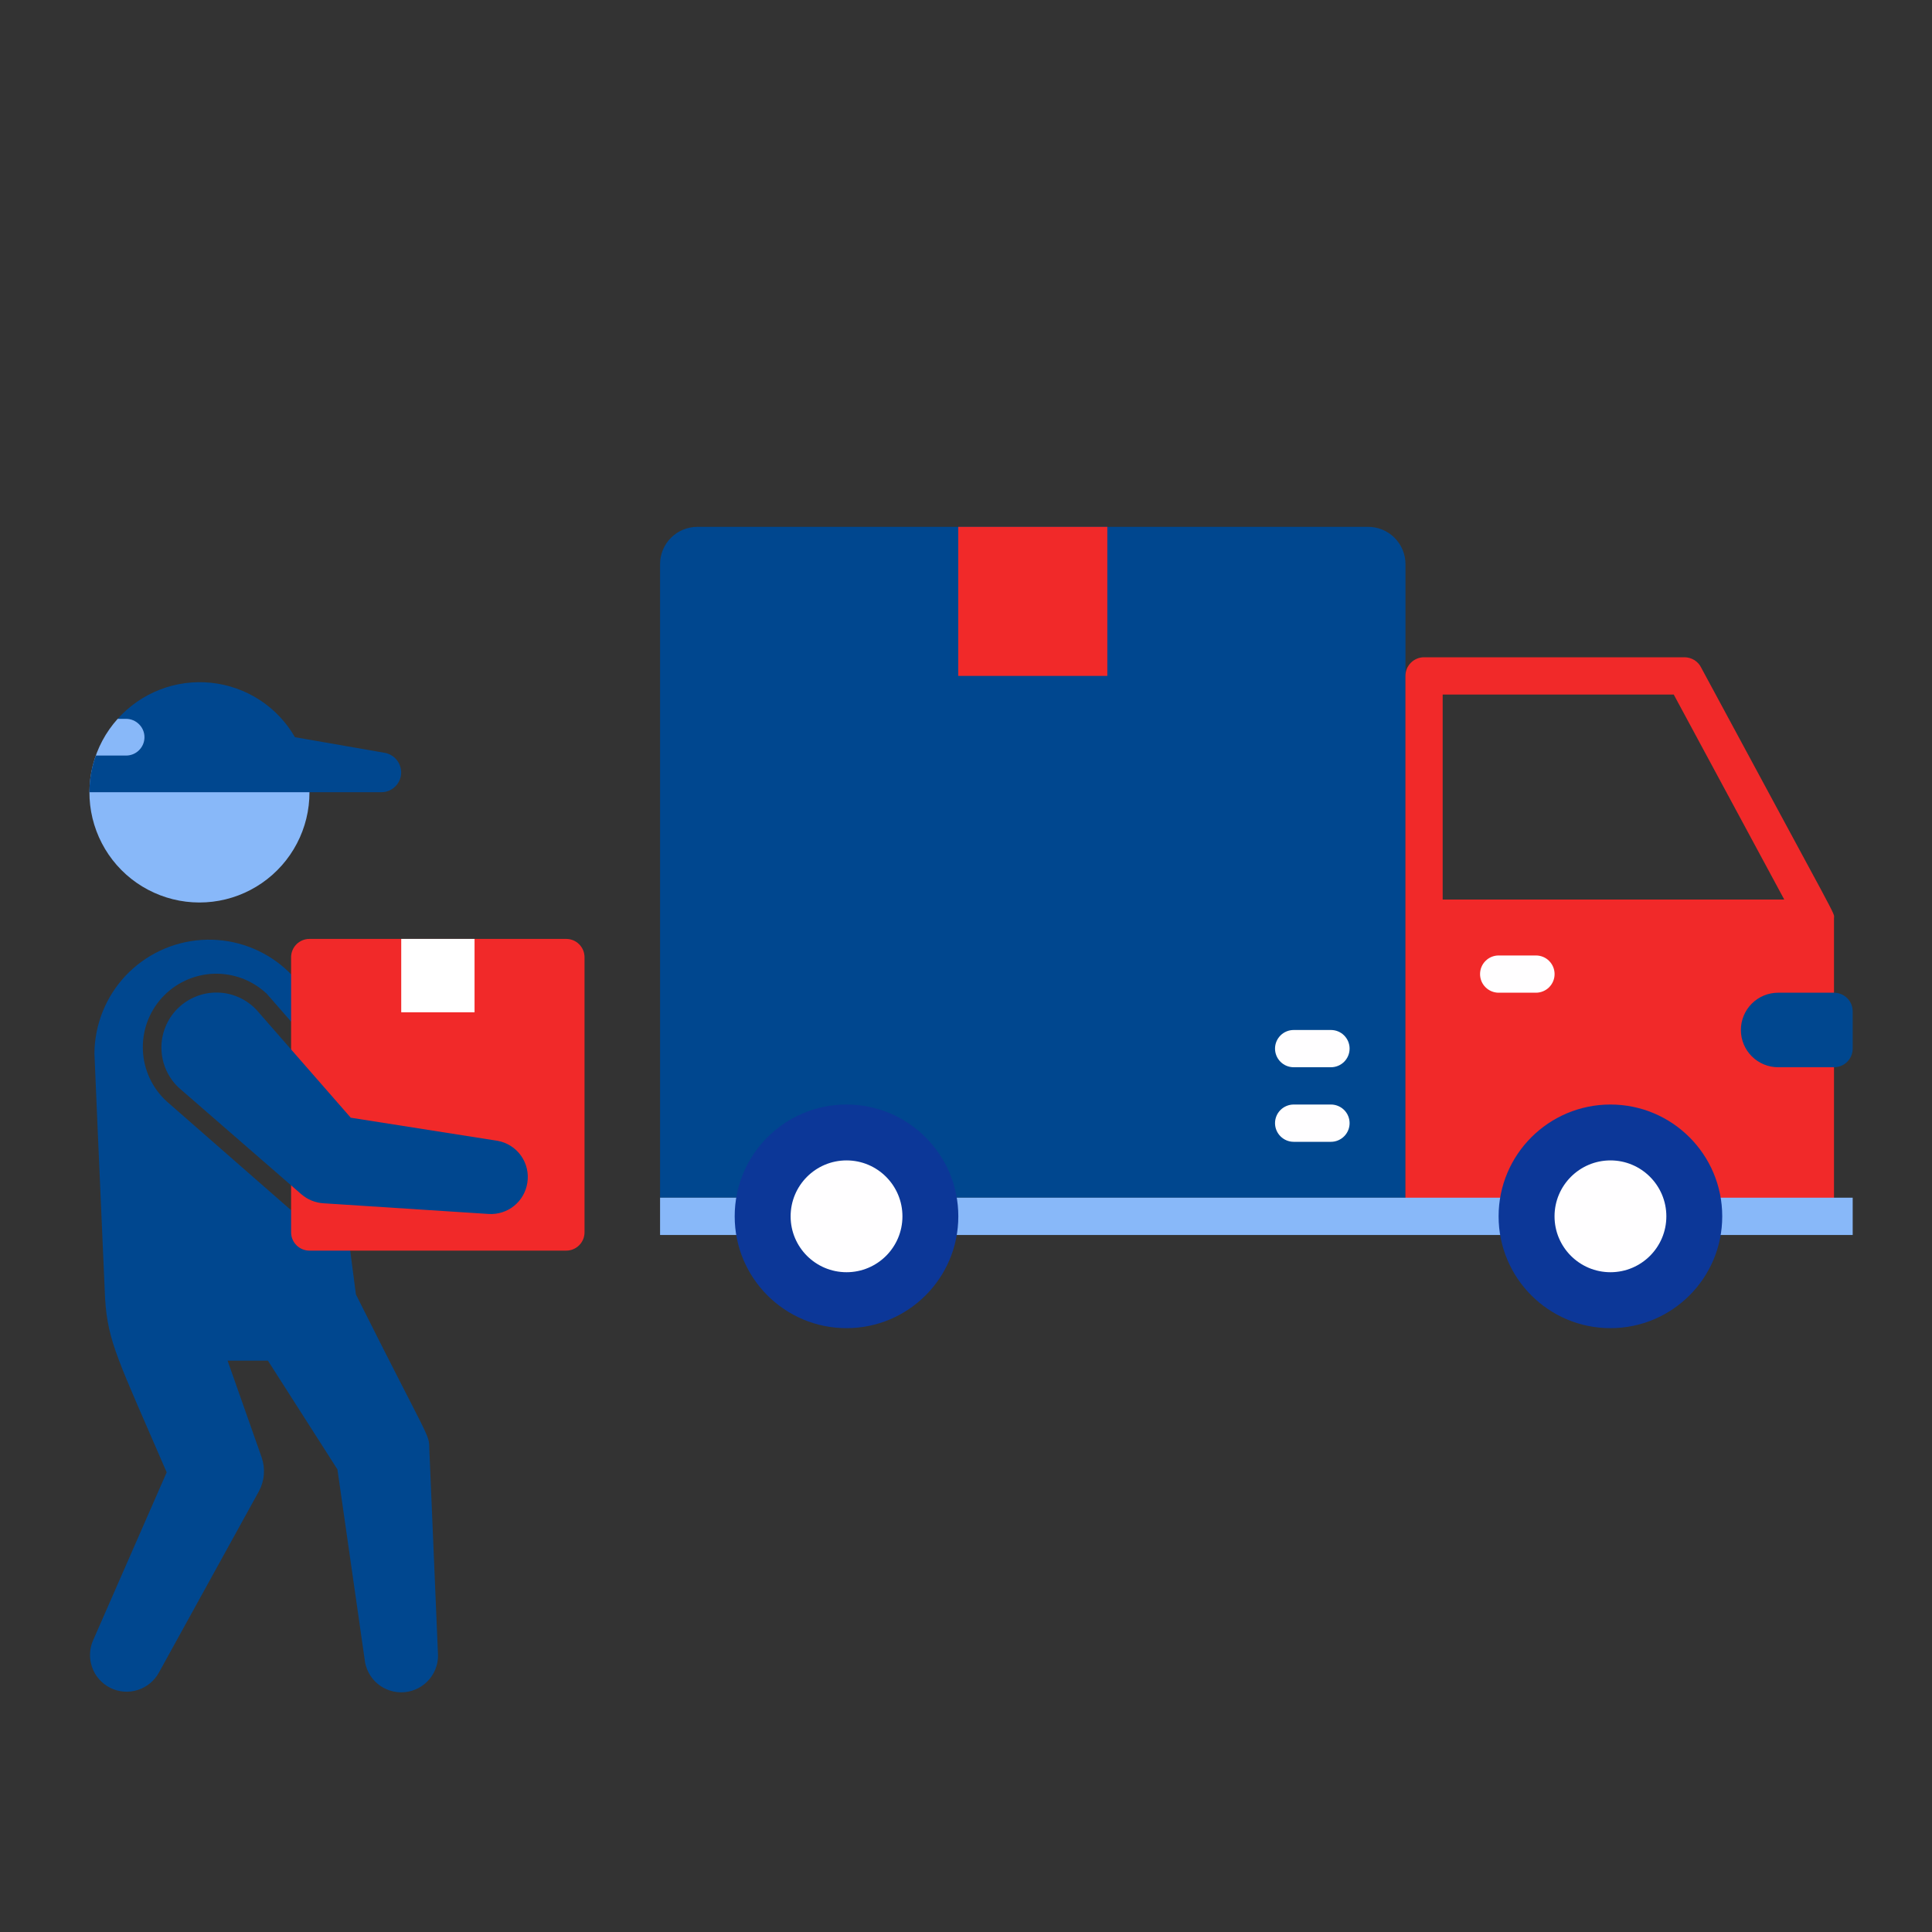 <svg width="40" height="40" viewBox="0 0 40 40" fill="none" xmlns="http://www.w3.org/2000/svg">
<rect x="0" y="0" width="40" height="40" fill="#333333" stroke="none"/>
<path d="M14.438 10.908H28.327C28.532 10.908 28.728 10.989 28.872 11.134C29.017 11.278 29.099 11.475 29.099 11.679V24.797H13.666V11.679C13.666 11.475 13.747 11.278 13.892 11.134C14.037 10.989 14.233 10.908 14.438 10.908Z" fill="#00478F"/>
<path d="M37.971 19.01C37.971 18.875 38.164 19.288 35.224 13.828C35.194 13.764 35.146 13.709 35.086 13.67C35.026 13.632 34.956 13.61 34.885 13.608H29.483C29.381 13.608 29.283 13.649 29.211 13.721C29.138 13.794 29.098 13.892 29.098 13.994V24.797C29.098 24.899 29.138 24.997 29.211 25.07C29.283 25.142 29.381 25.183 29.483 25.183H37.586C37.688 25.183 37.786 25.142 37.858 25.07C37.931 24.997 37.971 24.899 37.971 24.797V19.01ZM34.653 14.38L36.941 18.624H29.869V14.38H34.653Z" fill="#F12929"/>
<path d="M13.666 24.797H38.358V25.569H13.666V24.797Z" fill="#88B8F9"/>
<path d="M33.342 27.498C34.621 27.498 35.657 26.461 35.657 25.183C35.657 23.904 34.621 22.868 33.342 22.868C32.064 22.868 31.027 23.904 31.027 25.183C31.027 26.461 32.064 27.498 33.342 27.498Z" fill="#0C3798"/>
<path d="M17.526 27.498C18.804 27.498 19.841 26.461 19.841 25.183C19.841 23.904 18.804 22.868 17.526 22.868C16.247 22.868 15.211 23.904 15.211 25.183C15.211 26.461 16.247 27.498 17.526 27.498Z" fill="#0C3798"/>
<path d="M33.343 26.34C33.982 26.34 34.5 25.822 34.5 25.183C34.5 24.544 33.982 24.025 33.343 24.025C32.704 24.025 32.185 24.544 32.185 25.183C32.185 25.822 32.704 26.34 33.343 26.34Z" fill="#FFFEFF"/>
<path d="M17.527 26.34C18.166 26.34 18.684 25.822 18.684 25.183C18.684 24.544 18.166 24.025 17.527 24.025C16.887 24.025 16.369 24.544 16.369 25.183C16.369 25.822 16.887 26.34 17.527 26.34Z" fill="#FFFEFF"/>
<path d="M19.84 10.908H22.926V13.994H19.84V10.908Z" fill="#F12929"/>
<path d="M27.556 23.64H26.784C26.682 23.64 26.584 23.599 26.511 23.526C26.439 23.454 26.398 23.356 26.398 23.254C26.398 23.151 26.439 23.053 26.511 22.981C26.584 22.909 26.682 22.868 26.784 22.868H27.556C27.658 22.868 27.756 22.909 27.829 22.981C27.901 23.053 27.942 23.151 27.942 23.254C27.942 23.356 27.901 23.454 27.829 23.526C27.756 23.599 27.658 23.64 27.556 23.64Z" fill="#FFFEFF"/>
<path d="M27.556 22.096H26.784C26.682 22.096 26.584 22.056 26.511 21.983C26.439 21.911 26.398 21.813 26.398 21.71C26.398 21.608 26.439 21.51 26.511 21.438C26.584 21.365 26.682 21.325 26.784 21.325H27.556C27.658 21.325 27.756 21.365 27.829 21.438C27.901 21.51 27.942 21.608 27.942 21.71C27.942 21.813 27.901 21.911 27.829 21.983C27.756 22.056 27.658 22.096 27.556 22.096Z" fill="#FFFEFF"/>
<path d="M31.8 20.553H31.028C30.926 20.553 30.828 20.512 30.756 20.44C30.683 20.368 30.643 20.27 30.643 20.167C30.643 20.065 30.683 19.967 30.756 19.895C30.828 19.822 30.926 19.782 31.028 19.782H31.8C31.902 19.782 32.001 19.822 32.073 19.895C32.145 19.967 32.186 20.065 32.186 20.167C32.186 20.27 32.145 20.368 32.073 20.44C32.001 20.512 31.902 20.553 31.8 20.553Z" fill="#FFFEFF"/>
<path d="M36.815 22.096H37.972C38.074 22.096 38.172 22.056 38.245 21.983C38.317 21.911 38.358 21.813 38.358 21.71V20.939C38.358 20.837 38.317 20.738 38.245 20.666C38.172 20.594 38.074 20.553 37.972 20.553H36.815C36.61 20.553 36.414 20.634 36.269 20.779C36.124 20.924 36.043 21.12 36.043 21.325C36.043 21.529 36.124 21.726 36.269 21.87C36.414 22.015 36.61 22.096 36.815 22.096Z" fill="#00478F"/>
<path d="M6.407 16.402C6.408 16.772 6.319 17.136 6.147 17.464C5.976 17.791 5.727 18.072 5.423 18.282C5.119 18.492 4.768 18.625 4.401 18.669C4.033 18.713 3.661 18.667 3.316 18.535C2.97 18.403 2.662 18.189 2.418 17.911C2.174 17.633 2.002 17.3 1.915 16.941C1.828 16.581 1.831 16.206 1.921 15.848C2.012 15.489 2.189 15.158 2.436 14.883C2.436 14.883 4.255 14.052 5.094 15.081C5.457 15.59 5.901 16.036 6.407 16.402Z" fill="#88B8F9"/>
<path d="M9.066 34.207C9.084 34.409 9.022 34.609 8.892 34.764C8.762 34.919 8.577 35.017 8.375 35.035C8.174 35.053 7.973 34.99 7.818 34.861C7.663 34.731 7.566 34.545 7.548 34.344L6.986 30.422L5.547 28.171H4.712L5.418 30.175C5.457 30.289 5.472 30.41 5.462 30.531C5.453 30.651 5.418 30.768 5.361 30.874L3.292 34.625C3.198 34.799 3.041 34.929 2.853 34.989C2.665 35.049 2.461 35.034 2.285 34.946C2.108 34.858 1.972 34.705 1.907 34.519C1.841 34.333 1.85 34.128 1.933 33.949L3.451 30.483C2.453 28.171 2.233 27.791 2.176 26.891C2.05 24.044 1.955 21.85 1.955 21.808C1.96 21.209 2.192 20.634 2.603 20.198C3.015 19.763 3.576 19.499 4.174 19.46C4.772 19.421 5.362 19.61 5.827 19.988C6.291 20.367 6.595 20.907 6.678 21.5L6.739 21.967C5.281 20.297 5.554 20.608 5.501 20.555C5.353 20.421 5.181 20.317 4.993 20.249C4.805 20.182 4.605 20.152 4.406 20.161C4.206 20.171 4.01 20.22 3.83 20.305C3.649 20.39 3.487 20.51 3.352 20.658C3.081 20.956 2.939 21.35 2.959 21.753C2.968 21.953 3.017 22.148 3.102 22.329C3.187 22.51 3.307 22.672 3.455 22.806L5.968 25.005C6.306 25.301 6.625 25.285 7.176 25.323L7.369 26.8C8.869 29.799 8.888 29.689 8.888 29.982L9.066 34.207Z" fill="#00478F"/>
<path d="M6.107 15.263C5.927 14.951 5.676 14.686 5.374 14.49C5.071 14.294 4.727 14.173 4.369 14.136C4.01 14.099 3.648 14.147 3.313 14.277C2.977 14.407 2.676 14.615 2.436 14.883H2.611C2.712 14.883 2.808 14.924 2.879 14.995C2.951 15.066 2.991 15.162 2.991 15.263C2.991 15.364 2.951 15.46 2.879 15.532C2.808 15.603 2.712 15.643 2.611 15.643H1.984C1.896 15.886 1.851 16.143 1.852 16.402H7.896C8.004 16.402 8.109 16.359 8.185 16.282C8.262 16.205 8.306 16.101 8.306 15.992C8.305 15.895 8.271 15.801 8.208 15.727C8.146 15.653 8.059 15.603 7.964 15.586L6.107 15.263Z" fill="#00478F"/>
<path d="M11.722 19.439H6.407C6.197 19.439 6.027 19.609 6.027 19.819V25.514C6.027 25.723 6.197 25.893 6.407 25.893H11.722C11.932 25.893 12.102 25.723 12.102 25.514V19.819C12.102 19.609 11.932 19.439 11.722 19.439Z" fill="#F12929"/>
<path d="M10.918 24.488C10.889 24.676 10.792 24.846 10.644 24.966C10.497 25.085 10.31 25.145 10.12 25.134L6.704 24.913C6.531 24.904 6.367 24.837 6.237 24.724L3.704 22.522C3.592 22.418 3.503 22.292 3.44 22.152C3.378 22.012 3.345 21.861 3.342 21.709C3.339 21.556 3.367 21.404 3.425 21.262C3.482 21.12 3.567 20.991 3.675 20.883C3.784 20.775 3.912 20.69 4.054 20.633C4.196 20.575 4.348 20.547 4.501 20.55C4.654 20.552 4.805 20.586 4.944 20.648C5.084 20.71 5.21 20.8 5.314 20.912L7.262 23.141L10.299 23.619C10.495 23.653 10.671 23.764 10.787 23.927C10.902 24.089 10.95 24.291 10.918 24.488Z" fill="#00478F"/>
<path d="M8.307 19.439H9.825V20.958H8.307V19.439Z" fill="white"/>
</svg>
